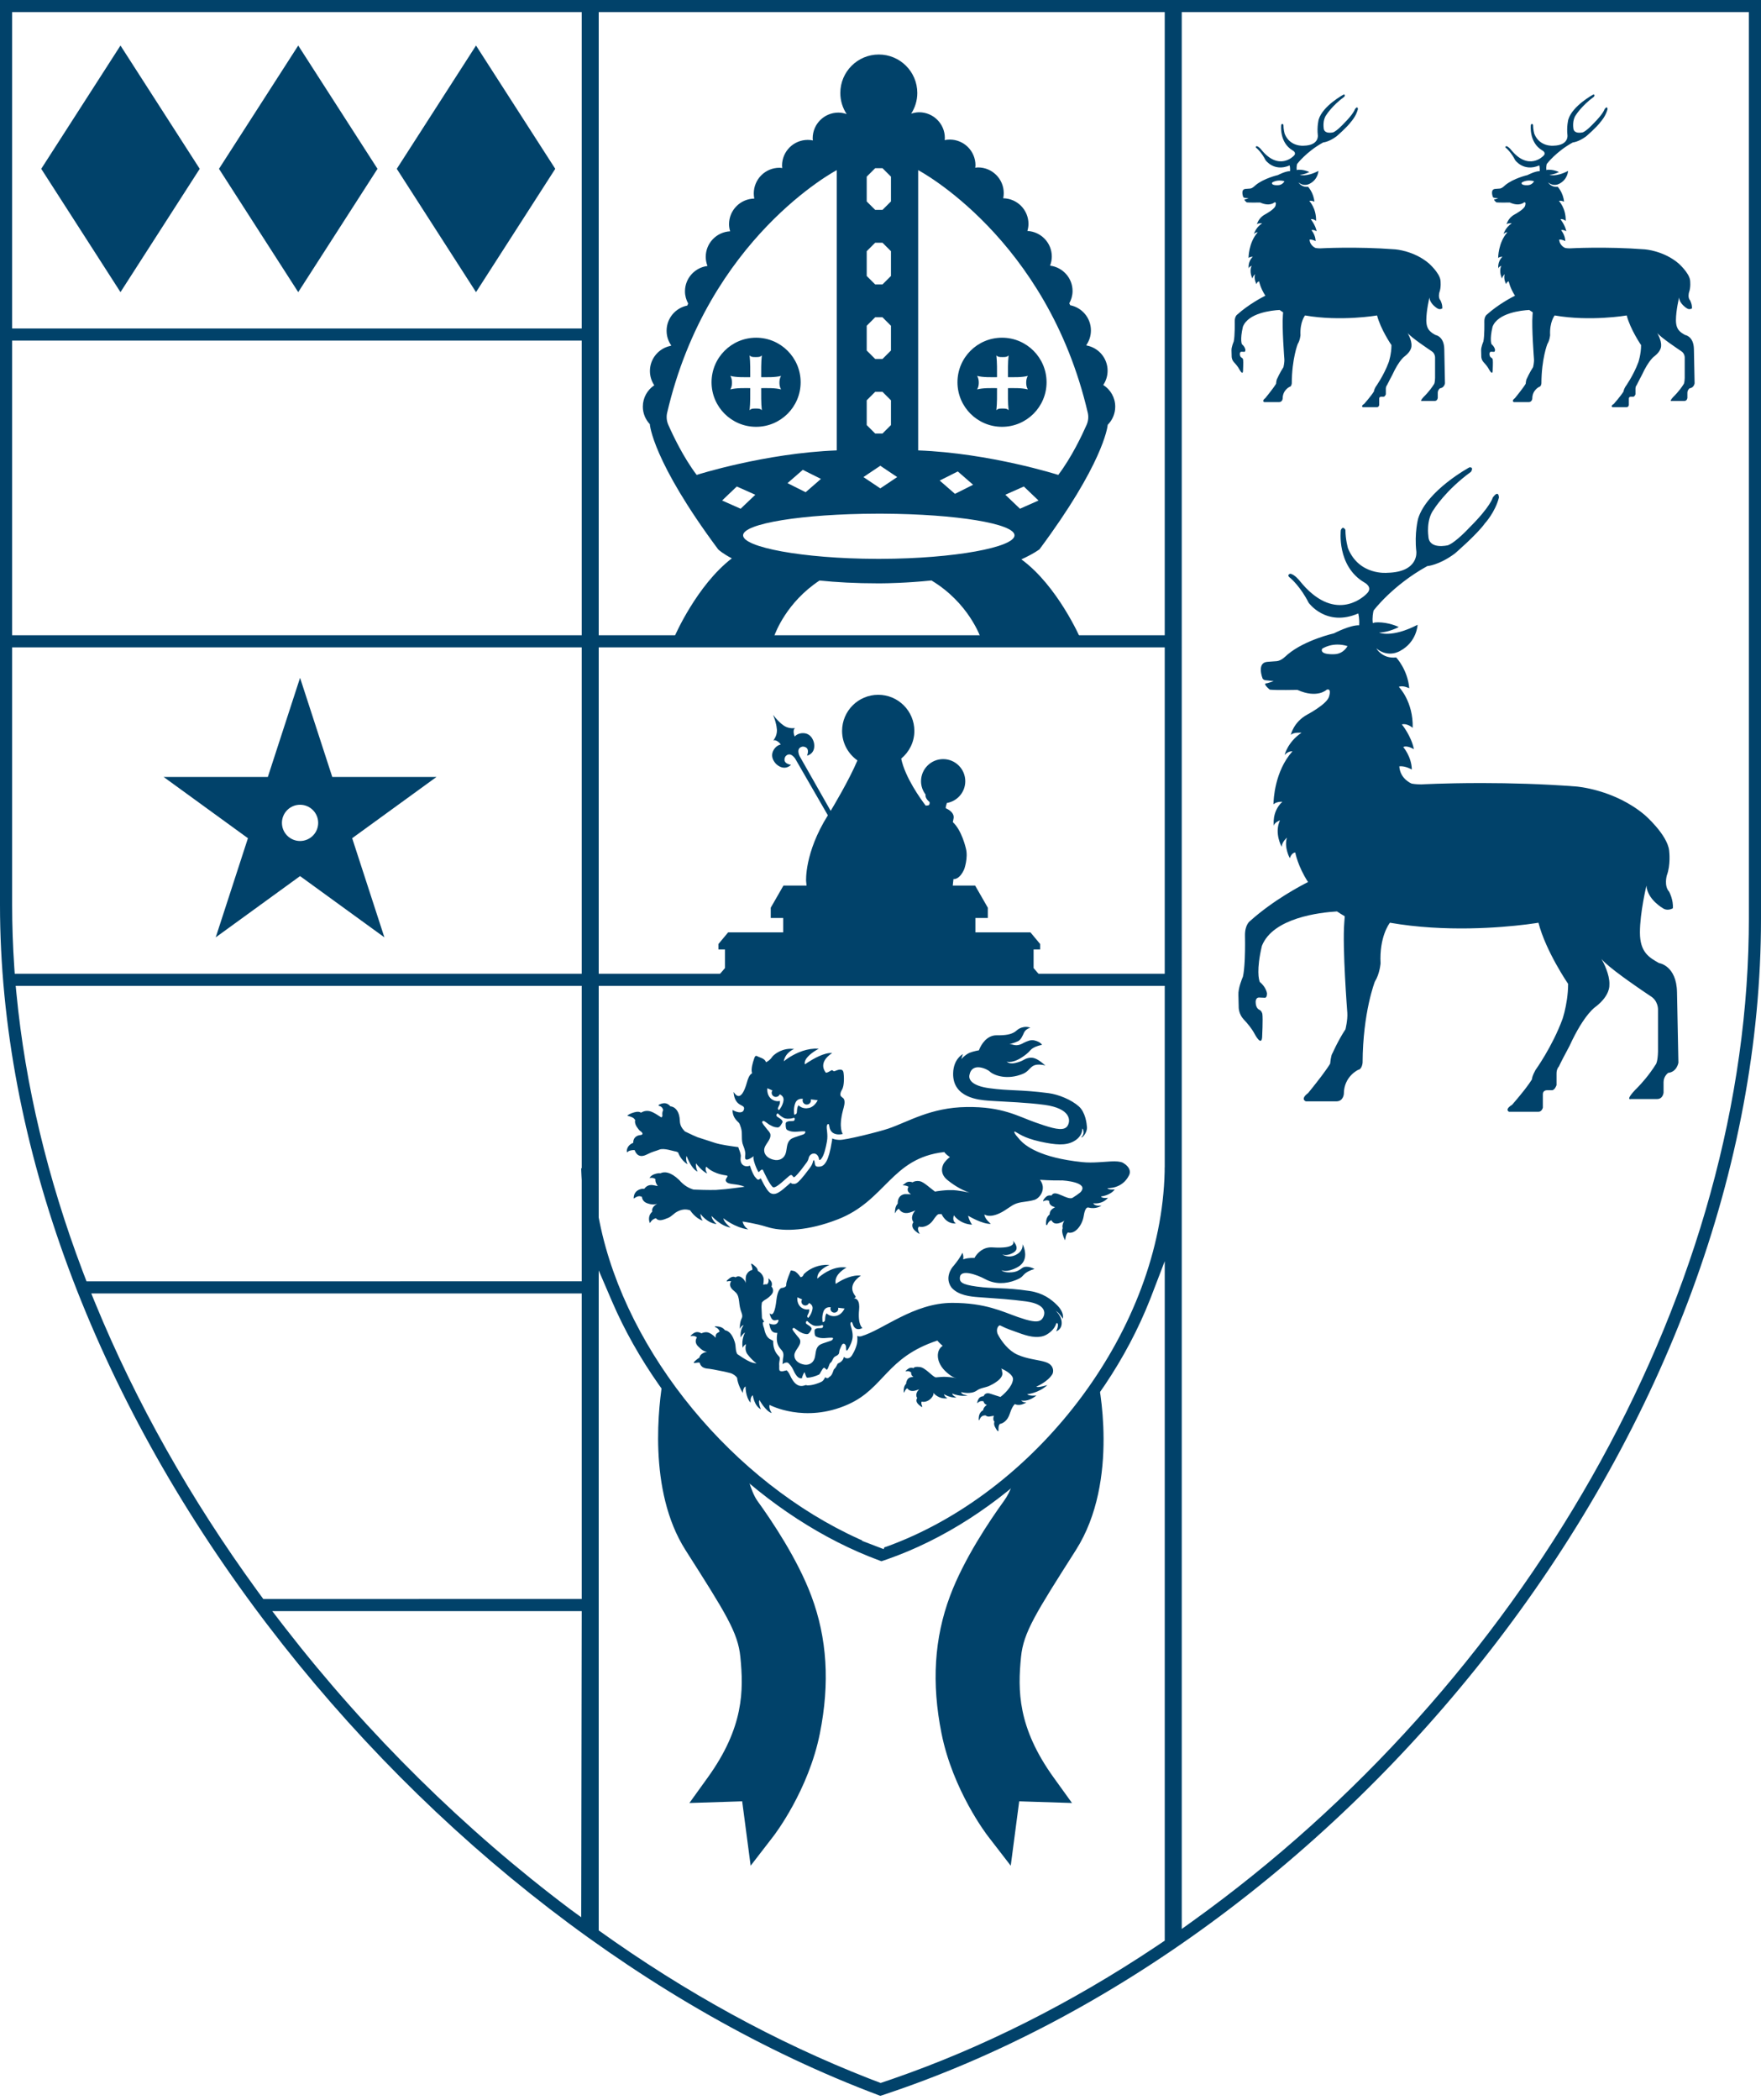 <?xml version="1.0" encoding="UTF-8"?>
<svg width="380px" height="453px" viewBox="0 0 380 453" version="1.1" xmlns="http://www.w3.org/2000/svg" xmlns:xlink="http://www.w3.org/1999/xlink">
    <title>crest</title>
    <g id="Concepts" stroke="none" stroke-width="1" fill="none" fill-rule="evenodd">
        <g id="Lincoln-/-C1-/-course-listing" transform="translate(-530, -120)" fill="#01426A" fill-rule="nonzero">
            <g id="crest" transform="translate(530, 120)">
                <path d="M160.871,316.745 C160.871,316.745 161.875,321.576 163.462,323.766 C166.515,327.981 172.082,336.242 175.075,344.233 C178.486,353.339 179.09,363.036 176.92,373.884 C174.468,386.153 167.192,395.676 166.882,396.076 L161.98,402.427 L160.153,388.535 L148.762,388.899 L152.723,383.398 C160.529,372.565 160.477,364.598 159.756,357.367 C159.233,352.107 156.612,347.988 147.921,334.343 C139.704,321.437 142.135,302.755 143.127,297.089 C143.127,297.089 150.854,309.589 160.871,316.745" id="Path"></path>
                <path d="M236.762,296.862 C236.975,297.829 241.745,319.294 232.161,334.345 C223.472,347.992 220.848,352.111 220.325,357.368 C219.607,364.596 219.556,372.564 227.361,383.4 L231.322,388.897 L219.929,388.537 L218.104,402.425 L213.199,396.074 C212.89,395.678 205.617,386.151 203.164,373.882 C200.994,363.04 201.598,353.343 205.009,344.234 C208,336.243 213.569,327.982 216.62,323.767 C218.155,321.649 218.877,319.252 219.18,316.987 C219.18,316.987 232.981,305.138 236.762,296.862" id="Path"></path>
                <path d="M25.998,63.015 L8.898,36.414 L25.998,9.82 L43.097,36.414 L25.998,63.015 Z M64.354,63.015 L47.254,36.414 L64.354,9.82 L81.461,36.414 L64.354,63.015 Z M102.718,63.015 L85.618,36.414 L102.718,9.82 L119.818,36.414 L102.718,63.015 Z" id="Shape"></path>
                <path d="M64.748,181.399 C62.59,181.399 60.838,179.648 60.838,177.491 C60.838,175.331 62.59,173.582 64.748,173.582 C66.909,173.582 68.658,175.331 68.658,177.491 C68.658,179.648 66.909,181.399 64.748,181.399 L64.748,181.399 Z M94.192,167.583 L71.699,167.583 L64.748,146.2 L57.796,167.583 L35.303,167.583 L53.501,180.798 L46.55,202.182 L64.748,188.97 L82.946,202.182 L75.994,180.798 L94.192,167.583 Z" id="Shape"></path>
                <path d="M224.199,210.16 L223.036,208.808 L223.036,204.792 L224.451,204.792 L224.451,203.623 L222.353,201.103 L210.476,201.103 L210.476,198.005 L213.16,198.005 L213.16,195.788 L210.416,191.009 L205.592,191.009 C205.649,190.543 205.703,190.074 205.745,189.609 C205.745,189.609 207.016,189.87 208.077,187.452 C208.077,187.452 208.952,185 208.429,183.021 C208.429,183.021 207.569,179.1 205.607,177.331 C205.748,176.736 205.79,176.345 205.79,176.345 C205.88,175.036 204.086,174.336 204.086,174.336 C204.029,174.161 204.197,173.585 204.321,173.2 C206.575,172.819 208.294,170.872 208.294,168.511 C208.294,165.873 206.157,163.737 203.521,163.737 C200.882,163.737 198.745,165.873 198.745,168.511 C198.745,169.589 199.115,170.571 199.719,171.37 C199.569,172.251 200.585,172.981 200.585,172.981 C200.672,173.546 200.41,173.678 200.41,173.678 C200.206,173.747 199.978,173.765 199.752,173.768 C198.697,172.386 195.307,167.702 194.466,163.632 C196.188,162.202 197.306,160.072 197.306,157.659 C197.306,153.355 193.816,149.864 189.51,149.864 C185.2,149.864 181.71,153.355 181.71,157.659 C181.71,160.291 183.024,162.607 185.022,164.019 C183.231,168.276 179.649,174.236 179.249,174.897 L172.559,163.118 C172.559,163.118 171.621,161.343 173.181,161.039 C173.181,161.039 174.921,160.931 174.152,162.992 C174.152,162.992 176.03,162.622 175.663,160.321 C175.663,160.321 175.324,158.191 173.343,158.137 C173.343,158.137 172.21,158.059 171.486,158.858 C171.486,158.858 170.915,157.566 171.555,157.041 C171.555,157.041 170.371,157.251 169.31,156.623 C169.31,156.623 168.207,156.007 166.845,154.226 L166.833,154.232 C167.678,156.308 167.651,157.575 167.651,157.575 C167.654,158.804 166.873,159.717 166.873,159.717 C167.651,159.432 168.477,160.58 168.477,160.58 C167.416,160.799 166.912,161.814 166.912,161.814 C165.956,163.548 167.621,164.921 167.621,164.921 C169.418,166.402 170.689,164.972 170.689,164.972 C168.526,164.59 169.496,163.145 169.496,163.145 C170.548,161.955 171.606,163.662 171.606,163.662 L178.642,175.859 C173.548,183.97 173.947,190.068 173.947,190.068 C173.974,190.384 174.007,190.696 174.041,191.009 L169.06,191.009 L166.316,195.788 L166.316,198.005 L169,198.005 L169,201.103 L157.123,201.103 L155.025,203.623 L155.025,204.792 L156.441,204.792 L156.441,208.808 L155.277,210.16 L224.199,210.16 Z" id="Path"></path>
                <path d="M218.564,267.578 L218.966,268.092 C219.043,268.204 219.113,268.318 219.165,268.421 C219.622,269.346 219.367,269.986 218.014,270.506 C217.115,270.839 216.477,270.654 216.289,270.584 L216.444,270.684 C216.924,270.932 218.16,271.385 219.574,270.455 C220.873,269.605 220.662,268.373 220.662,268.373 L220.832,268.744 C221.21,269.677 221.911,272.137 219.439,273.399 C217.065,274.615 216.097,273.964 216.097,273.964 L216.181,274.056 C216.368,274.22 216.919,274.536 218.339,274.432 C219.424,274.348 220.037,273.904 220.554,273.519 C221.567,272.765 223.235,273.717 223.235,273.717 L222.588,273.925 C222.089,274.114 221.411,274.435 220.963,274.907 L220.533,275.354 C220.269,275.604 219.977,275.79 219.195,276.109 C216.98,276.998 214.663,277.016 212.614,275.913 C210.717,274.895 207.261,273.696 207.129,275.526 C207.044,276.52 207.492,277.058 210.726,277.502 C214.594,278.04 216.71,277.635 222.186,278.458 C225.014,278.881 226.811,280.2 228.155,281.561 C229.167,282.589 229.369,283.482 229.391,283.964 L229.369,284.445 L228.91,283.809 C228.655,283.476 228.352,283.11 228.155,282.982 L227.77,282.718 C227.77,282.718 229.33,283.967 229.071,285.749 C228.909,286.851 227.914,287.155 227.914,287.155 L228.059,286.833 C228.175,286.542 228.315,286.105 228.284,285.734 C228.251,285.199 227.929,285.449 227.929,285.449 L227.787,285.844 C227.567,286.329 227.041,287.172 225.859,287.861 C224.398,288.69 222.544,288.444 220.452,287.717 L217.797,286.765 C217.484,286.643 217.222,286.536 216.994,286.439 L215.79,285.878 C215.595,285.794 214.817,286.473 215.27,287.717 L215.611,288.338 C216.209,289.347 217.577,291.316 219.559,292.199 C220.584,292.657 221.644,292.928 222.633,293.135 L224.482,293.5 C225.326,293.677 226.025,293.872 226.472,294.209 C227.65,295.11 227.16,296.291 227.106,296.375 C226.054,298.114 223.632,299.084 223.632,299.084 C223.893,299.4 226.012,298.745 226.012,298.745 C224.1,300.523 221.648,300.725 221.648,300.725 C222.156,301.187 223.659,300.995 223.659,300.995 C221.756,302.524 220.35,302.068 220.35,302.068 C220.767,302.578 221.483,302.488 221.483,302.488 C219.968,303.455 219,302.852 219,302.852 L218.797,303.058 C218.588,303.315 218.244,303.859 217.9,304.927 C217.434,306.406 216.458,307.024 215.778,307.127 L215.69,307.229 C215.631,307.305 215.574,307.404 215.532,307.556 C215.454,307.808 215.454,308.214 215.46,308.523 C215.466,308.773 215.303,308.773 215.066,308.409 C214.946,308.214 214.795,307.965 214.651,307.67 C214.48,307.316 214.483,306.94 214.588,306.637 L214.501,306.55 C214.313,306.319 214.334,305.942 214.38,305.678 L214.453,305.375 C214.453,305.375 214.441,305.39 213.536,305.54 C213.188,305.597 212.878,305.483 212.644,305.285 L212.49,305.306 C211.969,305.323 211.664,305.632 211.488,305.949 L211.378,306.183 C211.282,306.442 211.183,306.415 211.189,306.063 C211.213,305.591 211.24,304.87 211.892,304.339 C211.985,304.264 212.076,304.213 212.16,304.17 L212.163,304.077 C212.178,303.984 212.202,303.897 212.235,303.828 C212.397,303.482 212.656,303.233 212.959,303.035 C212.785,302.981 212.511,302.87 212.349,302.581 L212.208,302.239 L211.88,302.212 C211.33,302.161 210.882,302.683 210.882,302.683 L210.876,302.56 C210.885,302.431 210.935,302.19 211.132,301.797 C211.417,301.202 212.115,301.157 212.25,301.154 C212.445,300.656 212.917,300.331 213.75,300.629 L215.88,301.316 C216.554,300.8 218.429,299.15 218.591,297.549 C218.688,296.615 217.17,295.651 216.034,295.179 C216.082,295.281 216.163,295.365 216.187,295.476 L216.238,295.864 C216.785,297.36 214.059,298.661 213.473,298.931 C212.647,299.304 211.553,299.367 210.825,299.905 C209.5,300.878 207.42,300.271 207.42,300.271 C207.384,300.848 208.818,300.986 208.818,300.986 C207.42,301.335 205.503,300.638 205.467,300.568 C205.503,301.073 206.425,301.44 206.425,301.44 C205.049,301.563 203.687,300.725 203.687,300.725 C203.844,301.371 204.472,301.596 204.472,301.596 C202.551,301.875 201.445,300.49 201.418,300.418 L201.44,300.637 C201.426,300.813 201.34,301.089 201.043,301.464 C200.544,302.107 199.648,302.518 198.885,302.326 C198.728,302.62 198.858,303.014 198.984,303.284 C199.05,303.434 199.029,303.582 198.686,303.347 L198.217,302.954 C197.589,302.359 197.724,301.845 197.923,301.533 L197.83,301.389 C197.598,300.868 197.794,300.384 198.004,300.064 L198.329,299.676 C198.329,299.676 198.214,299.712 197.791,299.862 C196.754,300.232 196.108,299.938 195.78,299.442 C195.574,299.562 195.421,299.734 195.314,299.913 L195.188,300.181 C195.118,300.377 195.041,300.411 195.015,300.263 L195.008,300.055 C195.014,299.631 195.029,298.973 195.536,298.454 C195.527,298.249 195.576,298.033 195.669,297.844 C195.861,297.336 196.267,296.987 197.111,297.018 C196.886,296.864 196.54,296.54 196.624,296.05 L196.477,295.942 C196.05,295.6 195.377,295.813 195.377,295.813 L195.441,295.703 C195.521,295.596 195.696,295.415 196.074,295.179 C196.444,294.951 196.838,295.017 197.099,295.107 C197.31,294.852 197.616,294.77 198.47,294.858 C199.699,294.984 201.136,296.888 201.911,297.096 L203.162,296.998 C203.346,296.986 203.519,296.977 203.684,296.975 L204.309,296.994 L205.31,297.078 L206.494,297.267 C206.368,297.237 206.23,297.201 206.074,297.174 C205.56,297.066 204.877,296.528 204.352,296.086 C201.716,293.842 202.04,291.075 203.423,290.3 C202.813,289.777 202.404,289.342 202.278,289.15 C191.191,292.809 190.854,299.418 183.004,302.927 C173.642,307.106 166.053,303.029 166.053,303.029 C165.843,303.864 166.537,304.801 166.537,304.801 C165.181,304.384 163.871,301.965 163.871,301.965 C163.594,302.659 164.184,303.978 164.184,303.978 C162.726,303.215 162.446,300.956 162.446,300.956 C161.809,301.335 161.965,302.563 161.965,302.563 C160.82,301.28 160.884,299.045 160.884,299.045 C160.258,299.394 160.291,300.472 160.291,300.472 C159.107,298.526 159.062,297.201 159.062,297.201 L158.902,296.994 C158.685,296.748 158.246,296.348 157.556,296.155 L156.356,295.865 L153.931,295.386 C153.493,295.308 153.181,295.258 153.114,295.254 C152.174,295.179 151.341,295.062 150.987,294.001 L150.959,293.908 C150.668,293.872 150.253,293.938 149.929,294.001 C149.652,294.058 149.622,293.881 149.974,293.557 L150.301,293.273 L150.704,292.974 C150.761,292.929 150.824,292.908 150.884,292.875 L151.056,292.454 C151.522,291.7 152.602,291.57 152.628,291.558 C152.066,291.58 151.455,291.241 150.605,290.369 C149.986,289.717 150.028,289.032 150.379,288.48 L150.268,288.39 C149.76,287.987 148.982,288.218 148.982,288.218 L149.055,288.094 C149.147,287.973 149.352,287.767 149.799,287.494 C150.542,287.053 151.347,287.596 151.347,287.596 C151.786,287.401 152.237,287.296 152.612,287.365 C153.229,287.473 153.989,288.038 154.452,288.552 C154.389,288.197 154.416,287.789 154.773,287.539 L155.287,287.224 C155.19,286.845 154.943,286.589 154.681,286.42 L154.419,286.281 C154.195,286.189 154.174,286.102 154.374,286.086 L154.566,286.088 C155.08,286.121 155.882,286.176 156.441,286.924 C157.196,287.062 157.977,287.66 158.551,289.462 C158.846,290.414 158.644,291.343 159.104,292.076 C159.79,292.544 160.487,293.013 161.274,293.44 L161.47,293.536 C162.458,294.079 163.237,294.058 163.237,294.058 L162.808,293.726 C162.453,293.424 161.913,292.91 161.325,292.151 C160.553,291.153 160.998,289.928 160.998,289.928 C160.448,290.189 160.264,290.715 160.264,290.715 C159.925,288.909 160.763,287.416 160.763,287.416 C160.264,287.654 159.82,288.489 159.82,288.489 C159.636,286.788 160.475,285.821 160.475,285.821 C159.925,285.926 159.636,286.659 159.636,286.659 C159.609,285.037 160.081,284.304 160.081,284.304 C160.325,283.724 159.994,283.144 159.823,282.58 C159.686,282.109 159.621,281.75 159.567,281.346 L159.489,280.687 C159.388,279.923 159.279,279.36 158.835,278.851 L158.434,278.476 C157.337,277.635 157.409,276.902 157.77,276.364 L157.505,276.319 L157.231,276.336 L156.982,276.388 C156.82,276.43 156.67,276.37 156.97,276.088 L157.448,275.697 C158.01,275.288 158.425,275.349 158.711,275.517 L158.786,275.469 C159.802,274.814 160.872,276.268 160.917,276.775 L160.904,275.916 C160.915,275.572 160.953,275.221 161.049,275.021 C161.364,274.348 161.836,274.018 162.335,273.925 L162.353,273.717 C162.338,273.453 162.215,273.074 162.107,272.786 C162.037,272.598 162.121,272.524 162.332,272.641 L162.512,272.765 C162.693,272.906 162.918,273.092 163.144,273.324 C163.381,273.564 163.501,273.855 163.537,274.135 C164.138,274.447 164.634,275.033 164.782,275.727 L164.797,275.976 C164.797,276.346 164.758,276.715 164.7,277.127 C164.98,277.019 165.259,276.989 165.527,277.022 L165.665,276.836 C166.005,276.4 165.794,275.745 165.794,275.745 L165.903,275.803 C166.009,275.878 166.188,276.047 166.423,276.424 C166.666,276.824 166.573,277.25 166.474,277.505 L166.653,277.747 C166.804,278.007 166.865,278.317 166.786,278.65 C166.736,279.066 166.101,279.676 165.607,280.035 L165.275,280.251 C164.869,280.474 164.589,280.711 164.4,280.969 C164.34,281.405 164.301,281.837 164.331,282.231 L164.418,284.256 C164.424,284.472 164.851,284.881 164.863,285.088 C164.869,285.223 164.598,285.163 164.604,285.292 C164.622,285.944 164.851,286.401 164.851,286.401 C165.071,287.452 165.35,288.266 166.009,288.75 L166.846,289.219 C166.807,290.483 167.141,291.514 167.874,292.328 L168.176,292.679 C168.233,292.761 168.256,292.822 168.265,292.902 L168.254,293.236 L168.172,293.737 C168.151,293.839 168.148,293.959 168.13,294.167 L168.151,294.701 L168.14,295.118 C168.144,295.334 168.169,295.568 168.256,295.648 C168.433,295.803 168.733,295.797 168.944,295.767 L169.762,295.573 C170.08,295.912 170.264,296.182 170.453,296.591 C170.633,296.997 170.793,297.312 171.078,297.739 C171.622,298.55 172.244,298.949 172.935,298.949 C173.101,298.949 173.257,298.928 173.413,298.886 L173.909,298.748 C174.026,298.799 174.156,298.829 174.303,298.829 C175.517,298.805 176.752,298.285 177.248,298.054 C177.633,297.862 177.84,297.492 178.075,297.054 C178.169,297.148 178.281,297.233 178.477,297.255 C178.766,297.297 178.907,297.033 178.907,297.033 C179.313,296.834 179.521,296.467 179.671,296.087 L179.941,295.368 C180.182,295.164 180.338,294.933 180.454,294.722 L180.756,294.149 L180.83,294.099 L180.933,294.046 C181.14,293.941 181.456,293.794 181.72,293.473 C181.97,293.187 182.051,292.884 182.087,292.658 C182.312,292.902 182.613,292.986 182.829,292.986 C183.334,292.986 183.643,292.634 183.803,292.403 L183.896,292.259 C184.398,291.427 184.999,290.183 185.014,289.005 C185.023,288.762 185.008,288.354 184.984,288.131 C185.225,288.326 185.733,288.254 185.832,288.224 C190.544,286.866 197.144,281.026 205.476,281.026 C212.647,281.026 216.22,282.877 219.646,284.079 L221.305,284.614 C223.488,285.241 224.363,285.1 224.882,284.478 C225.48,283.751 226.339,281.387 221.411,280.708 C219.844,280.493 218.19,280.328 216.613,280.195 L211.12,279.792 C209.437,279.665 206.78,279.413 205.316,277.71 C203.838,275.679 205.211,273.591 205.809,272.99 C206.527,272.116 207.396,270.941 207.655,270.202 C207.892,270.671 207.913,271.2 207.85,271.65 L208.066,271.569 C209.142,271.242 210.275,271.338 210.275,271.338 L210.457,271.03 C210.885,270.377 212.077,268.922 214.143,269.055 C219.312,269.386 218.764,267.926 218.564,267.578 Z M178.076,272.826 L179.012,272.829 L178.657,272.986 C177.904,273.349 176.227,274.329 176.379,275.794 L176.821,275.403 C177.767,274.624 180.114,272.984 182.675,273.411 L182.385,273.575 C181.676,274.004 179.944,275.245 180.343,276.932 L180.922,276.554 C181.892,275.964 183.924,274.914 185.78,275.157 L185.582,275.285 C184.912,275.748 182.866,277.413 184.56,279.531 C184.812,279.849 184.373,280.021 184.193,280.09 C184.472,280.003 185.398,280.102 185.414,281.835 L185.383,282.475 C185.056,285.795 186.101,286.44 186.101,286.44 L185.739,286.605 C185.303,286.751 184.577,286.823 184.139,285.943 L183.947,285.419 C183.859,285.077 183.571,285.017 183.526,285.503 C183.478,285.99 184.019,286.933 183.995,288.237 C183.977,289.234 183.412,290.349 183,291.037 C182.759,291.436 182.597,291.406 182.585,291.028 L182.556,290.468 C182.527,290.277 182.465,290.095 182.327,289.961 C182.05,289.702 181.822,289.846 181.671,290.089 L181.572,290.286 C181.437,290.613 181.251,290.932 181.151,291.286 L181.057,291.864 C181.032,291.953 180.99,292.04 180.914,292.127 C180.674,292.419 180.355,292.467 180.091,292.665 C179.67,292.99 179.664,293.608 179.192,293.963 C178.876,294.197 178.771,295.279 178.386,295.462 L177.992,295.095 C177.901,295.02 177.836,294.998 177.752,295.047 C177.362,295.255 177.007,296.351 176.724,296.492 C176.024,296.82 175.035,297.153 174.173,297.165 C173.935,297.165 173.665,295.97 173.587,295.985 C173.53,295.997 173.106,296.799 173.061,297.261 C172.64,297.37 172.204,297.216 171.714,296.486 L171.499,296.138 L171.161,295.456 C170.921,294.954 170.686,294.597 170.323,294.212 C170.019,293.9 169.941,293.819 169.469,293.927 C169.205,293.99 169.057,294.14 168.82,294.239 C168.913,294.131 168.913,293.311 168.943,293.134 C169.009,292.773 169.091,292.401 169.039,292.04 C168.988,291.56 168.733,291.301 168.429,290.959 C167.543,289.976 167.519,288.727 167.741,287.507 C166.425,287.525 166.229,286.705 165.968,285.476 L166.46,285.636 C166.934,285.744 167.617,285.767 167.897,285.125 C168.043,284.786 168.007,284.681 167.868,284.673 L167.477,284.749 C166.933,284.869 166.461,284.851 166.052,283.271 L166.187,283.358 C166.452,283.576 167.047,283.821 167.436,281.223 L167.537,280.441 C167.773,278.35 168.352,277.896 168.651,277.804 L168.835,277.785 C168.835,277.785 169.734,277.671 169.653,277.134 C169.568,276.587 170.659,274.021 170.659,274.021 L171.054,274.083 C171.269,274.127 171.517,274.197 171.654,274.301 C172.451,274.91 172.718,275.469 172.718,275.469 L172.908,275.451 C173.073,275.407 173.305,275.268 173.436,274.853 L173.632,274.659 C174.086,274.238 175.318,273.255 177.22,272.924 L178.076,272.826 Z M174.169,284.942 C173.893,284.928 173.871,285.365 173.924,285.455 L174.075,285.598 L174.719,286.025 C174.956,286.225 175.275,286.49 175.069,286.834 L174.749,287.354 C174.616,287.537 174.461,287.697 174.291,287.739 C174.096,287.79 173.814,287.73 173.628,287.699 L173.352,287.623 L173.089,287.522 C172.838,287.401 172.649,287.319 172.424,287.175 L171.479,286.51 C171.146,286.298 170.943,286.594 171.03,286.806 L171.271,287.197 L172.051,288.194 L172.331,288.52 C172.331,288.52 172.624,288.906 172.658,289.072 C172.929,290.304 171.417,291.175 171.411,292.357 C171.406,293.38 172.271,294.034 173.23,294.274 C174.336,294.598 175.396,294.13 175.763,293.027 C176.062,292.125 175.907,291.003 176.651,290.273 C176.781,290.144 176.936,290.048 177.094,289.966 L177.559,289.769 L179.032,289.278 C179.206,289.227 179.379,289.179 179.522,289.072 C179.697,288.94 179.94,288.556 179.545,288.545 C179.015,288.52 178.49,288.599 177.963,288.624 C177.692,288.644 177.418,288.633 177.148,288.604 C176.962,288.582 176.775,288.554 176.589,288.486 C176.406,288.43 176.135,288.328 175.989,288.201 C175.74,287.95 175.777,287.325 175.769,287.017 C175.766,286.623 176.172,286.552 176.479,286.49 L177.035,286.47 C177.139,286.445 177.356,286.47 177.452,286.406 C177.54,286.338 177.748,285.969 177.497,285.828 C177.382,285.78 177.19,285.892 177.069,285.912 C176.897,285.954 176.736,285.974 176.555,285.983 C176.262,286.005 175.974,286.011 175.684,285.94 C175.399,285.864 175.151,285.709 174.906,285.54 L174.497,285.224 L174.288,285.003 C174.25,284.969 174.21,284.945 174.169,284.942 Z M179.26,281.965 L178.834,281.965 C178.434,282.016 177.949,282.211 177.706,282.859 C177.551,283.285 177.461,283.747 177.447,284.235 L177.466,284.855 C177.481,285.031 177.502,285.157 177.514,285.182 L177.647,285.157 C177.926,285.069 178.025,284.886 178.03,284.714 C178.036,284.435 178.078,283.939 178.18,283.64 L178.298,283.377 C178.316,283.346 178.337,283.317 178.366,283.285 C178.597,283.51 179.116,283.891 179.962,283.891 L180.05,283.885 C181.003,283.859 181.632,283.206 181.939,282.778 L182.258,282.23 L182.151,282.23 L180.851,282.081 L180.89,282.284 C180.89,282.752 180.512,283.133 180.041,283.133 C179.573,283.133 179.195,282.752 179.195,282.284 C179.195,282.171 179.218,282.064 179.26,281.965 Z M173.089,280.277 L172.06,279.826 L172.049,280.02 C172.037,280.167 171.992,281.441 173.008,282.09 C173.354,282.315 173.721,282.431 174.099,282.445 C174.271,282.453 174.446,282.431 174.609,282.391 C174.621,282.603 174.587,282.899 174.576,282.941 C174.48,283.307 174.263,283.609 174.206,283.84 C174.138,284.08 174.395,284.269 174.395,284.269 L174.483,284.173 C174.595,284.057 175.148,283.367 175.32,282.371 C175.41,281.87 175.238,281.483 174.81,281.187 L174.567,281.046 C174.443,281.362 174.141,281.588 173.78,281.588 C173.312,281.588 172.931,281.21 172.931,280.742 C172.931,280.567 172.996,280.412 173.089,280.277 Z" id="Shape"></path>
                <path d="M221.394,221.491 C221.926,221.491 222.341,221.687 222.341,221.687 L222.072,221.766 C221.752,221.886 221.226,222.166 220.949,222.771 C220.691,223.372 220.303,224.27 219.699,224.571 C218.773,225.015 217.706,225.244 217.757,225.238 C217.87,225.218 218.037,225.219 218.211,225.246 L218.473,225.307 C219.356,225.607 220.12,225.4 220.889,224.94 C221.187,224.775 221.68,224.592 222.01,224.477 C222.326,224.354 222.897,224.333 223.218,224.414 C223.889,224.577 224.475,224.829 224.859,225.346 C222.278,225.992 222.656,226.436 221.451,227.392 C218.65,229.618 217.228,228.975 217.228,228.975 L217.363,229.09 C217.593,229.251 218.131,229.502 219.08,229.281 C220.997,228.837 220.763,228.443 222.019,228.182 C223.269,227.941 224.225,228.689 225.578,229.813 C222.211,229.05 222.632,230.831 220.757,231.609 C217.295,233.049 214.583,231.905 213.81,231.319 L213.658,231.186 C213.192,230.669 209.739,228.912 209.186,231.91 C208.993,232.925 209.814,234.214 213.448,234.716 C217.778,235.323 220.135,234.986 226.284,235.788 C228.415,236.068 231.219,237.218 232.818,238.66 C234.227,239.925 234.504,242.361 234.552,243.121 C234.636,244.374 233.452,245.519 233.353,245.32 C233.314,245.248 233.885,244.873 233.819,244.098 C233.782,243.497 233.551,243.437 233.551,243.437 L233.52,243.836 C233.424,244.407 233.052,245.47 231.637,246.213 C229.92,247.105 227.946,247.009 224.348,246.213 C220.796,245.408 219.735,244.419 219.122,244.134 C218.651,243.915 218.886,244.393 219.257,244.886 L220.119,245.9 C221.223,247.098 224.34,249.704 233.521,250.662 C234.72,250.786 235.894,250.758 236.997,250.695 L239.752,250.514 C240.793,250.468 241.667,250.507 242.288,250.791 L242.814,251.136 C243.389,251.582 244.163,252.43 243.628,253.51 C242.141,256.514 238.958,256.274 238.958,256.274 C239.237,256.691 240.557,256.55 240.557,256.55 C239.583,257.872 237.566,258.079 237.566,258.079 C237.846,258.566 239.096,258.358 239.096,258.358 C237.777,259.885 235.898,259.539 235.898,259.539 C236.316,260.302 237.705,260.026 237.705,260.026 C236.88,260.591 235.974,260.62 235.411,260.562 L234.769,260.443 C234.601,260.439 234.232,260.567 233.97,261.666 L233.849,262.3 C233.569,264.147 232.054,266.304 230.434,265.839 C230.347,265.914 230.257,266.019 230.17,266.199 C229.993,266.533 229.89,267.095 229.833,267.506 L229.743,267.374 C229.569,267.037 229.422,266.662 229.313,266.244 C229.229,265.917 229.199,265.659 229.199,265.439 C229.199,265.223 229.244,265.064 229.31,264.923 L229.256,264.545 C229.26,264.034 229.534,263.5 229.683,263.24 C229.569,263.378 229.292,263.589 228.676,263.787 C227.651,264.132 227.167,263.745 226.879,263.192 C226.548,263.296 226.324,263.531 226.178,263.777 L226.055,264.021 C226.016,264.132 225.947,264.277 225.839,264.253 C225.771,264.243 225.732,264.186 225.718,264.073 L225.716,263.859 C225.731,263.36 225.764,262.537 226.5,261.945 C226.488,261.182 226.969,260.756 227.663,260.392 C227.068,260.236 226.32,259.876 226.398,259.037 L226.314,258.995 C225.839,258.749 225.226,259.07 225.217,259.073 L225.103,259.137 L225.103,259.004 L225.153,258.845 C225.219,258.707 225.372,258.479 225.722,258.154 C226.116,257.8 226.599,257.812 226.903,257.869 L227.023,257.695 C227.793,256.643 230.176,258.824 231.375,258.404 C232.045,257.986 232.673,257.559 233.037,257.259 L233.196,257.109 C235.111,254.946 229.262,254.612 229.262,254.612 L228.986,254.617 C228.355,254.626 226.681,254.628 224.408,254.483 C225.884,256.379 224.436,258.44 223.194,258.815 C222.199,259.116 221.364,259.149 220.372,259.323 C218.668,259.617 218.202,260.218 216.727,261.134 C213.709,263.009 212.423,261.948 212.423,261.948 C212.423,262.874 213.814,263.985 213.814,263.985 C211.96,264.078 208.9,262.225 208.9,262.225 C209.18,263.429 209.76,264.159 209.76,264.159 C206.977,263.973 205.841,262.135 205.841,262.135 C205.378,263.523 206.307,263.892 206.307,263.892 C204.08,264.078 203.175,261.861 203.175,261.861 C203.001,261.879 202.832,261.891 202.682,261.879 C202.336,261.837 201.958,262.309 201.281,263.291 C200.614,264.223 199.346,264.883 198.279,264.577 L198.321,264.514 C198.168,264.7 198.081,264.871 198.09,265.088 C198.094,265.252 198.135,265.438 198.21,265.64 L198.453,266.166 L198.096,265.983 L197.471,265.478 C197.071,265.121 196.866,264.757 196.86,264.304 C196.863,264.024 196.981,263.799 197.104,263.628 L196.978,263.411 C196.374,262.213 197.531,261.089 197.531,261.089 L196.818,261.366 C195.31,262 194.387,261.501 193.966,260.717 C193.657,260.867 193.413,261.107 193.254,261.522 L193.119,261.687 C193.119,261.116 193.116,260.302 193.714,259.617 L193.957,259.368 L194.234,259.167 L194.439,259.073 L194.221,259.167 L193.93,259.383 L193.699,259.617 L193.723,259.317 C193.754,258.67 194.096,257.699 195.269,257.561 L196.581,257.592 C196.112,257.307 195.625,256.823 195.983,256.096 L196.046,255.976 C195.736,255.76 195.219,255.664 194.772,255.664 L195.499,255.108 C196.004,254.777 196.569,254.892 196.911,255.018 C197.332,254.765 197.852,254.666 198.495,254.78 C199.328,254.943 200.611,256.186 201.75,257.016 L201.327,257.094 C202.661,256.841 203.755,256.737 204.612,256.705 L205.717,256.706 L206.517,256.778 L207.621,256.943 C208.511,257.094 209.249,257.253 209.249,257.253 L208.794,257.099 C208.017,256.81 206.334,256.068 204.434,254.519 C202.402,252.876 203.629,250.974 203.719,250.848 C204.107,250.304 204.605,249.848 204.969,249.583 C203.98,248.916 203.764,248.49 203.764,248.49 C192.268,249.773 191.189,259.016 180.694,263.045 C174.342,265.5 169.351,265.626 166.148,264.826 L165.441,264.625 C163.091,263.877 160.233,263.478 160.233,263.478 C160.512,264.682 161.486,265.19 161.486,265.19 C158.475,264.772 156.109,262.781 156.109,262.781 C156.157,263.616 157.651,264.784 157.651,264.784 C155.424,264.439 153.561,262.273 153.561,262.273 C153.561,262.828 154.035,263.425 154.351,263.762 L154.628,264.033 C152.449,263.754 151.15,261.81 151.15,261.81 C151.195,262.874 151.658,263.291 151.658,263.291 C150.038,262.805 148.926,261.068 148.926,261.068 C147.925,260.717 147.048,260.867 146.104,261.363 C145.398,261.735 144.926,262.393 144.166,262.699 C142.985,263.177 142.119,263.487 141.518,262.757 L141.428,262.79 C140.673,263.054 140.406,263.547 140.256,263.811 C140.225,263.835 139.874,263.054 140.153,262.222 C140.25,261.933 140.436,261.639 140.733,261.366 C140.58,260.533 141.202,260.008 141.8,259.656 C141.322,259.83 140.691,259.9 139.651,259.536 C138.9,259.26 138.572,258.722 138.512,258.136 L138.122,258.028 C137.806,257.965 137.447,258.103 137.143,258.277 L136.862,258.458 C136.796,258.506 136.757,258.506 136.754,258.506 L136.736,258.385 C136.76,257.893 136.922,257.232 137.53,256.817 C138.131,256.406 138.687,256.379 139.026,256.421 C139.36,255.961 139.964,255.411 141.091,255.664 C141.353,255.727 141.635,255.784 141.939,255.835 C141.68,255.477 141.344,254.877 141.437,254.324 C141.169,254.129 140.827,253.99 140.271,254.075 L140.162,254.069 L140.337,253.831 C140.562,253.591 140.824,253.414 141.115,253.305 C141.686,253.095 142.14,253.02 142.513,253.074 C143.357,252.66 144.689,252.726 146.558,254.519 C147.55,255.664 148.587,256.277 149.66,256.583 L151.803,256.656 C152.821,256.68 153.737,256.684 154.471,256.664 L156.544,256.495 C157.464,256.394 159.173,256.186 160.672,255.979 C158.992,255.222 157.176,255.634 156.677,254.823 C156.284,254.201 157.522,253.642 156.692,253.531 C153.585,253.11 152.437,251.65 152.437,251.65 C151.95,252.137 152.611,253.11 152.611,253.11 C151.499,252.693 150.177,250.923 150.177,250.923 C150.071,251.791 150.525,252.729 150.525,252.729 C149.551,252.242 148.825,250.89 148.449,250.043 L148.157,249.324 L148.067,249.757 C148.031,250.189 148.147,250.597 148.246,250.855 L148.37,251.13 C146.841,250.226 146.318,248.559 146.318,248.559 L145.897,248.385 C145.284,248.328 143.312,247.555 142.275,247.97 C141.488,248.307 140.953,248.319 139.588,249.016 C138.004,249.824 137.28,248.991 136.944,248.072 C136.502,248.03 135.928,248.162 135.69,248.279 L135.303,248.559 L135.248,248.198 C135.36,247.207 136.063,246.732 136.646,246.495 C136.615,245.519 137.233,245.044 137.84,244.889 L138.14,244.837 C138.897,244.77 138.654,244.352 138.378,244.115 L138.242,244.014 C138.04,243.895 137.9,243.732 137.772,243.56 L137.584,243.302 C137.088,242.656 136.947,242.082 137.058,241.574 L137.364,241.935 L136.784,241.235 C136.58,241.066 136.339,240.958 136.112,240.878 L135.455,240.677 C135.411,240.659 135.379,240.64 135.369,240.622 C135.426,240.523 136.075,240.132 136.868,239.925 C137.632,239.718 137.968,239.796 138.317,239.994 C138.909,239.655 139.624,239.459 140.508,239.769 C141.097,239.982 141.8,240.433 142.702,241.018 C142.903,240.958 142.951,240.688 142.939,240.562 C142.87,240.129 142.948,239.754 143.108,239.447 L143.031,239.2 L142.906,238.964 C142.812,238.821 142.674,238.71 142.518,238.634 L142.275,238.549 C142.017,238.495 142.032,238.339 142.383,238.189 C142.759,238.032 143.252,237.891 143.661,237.987 C144.072,238.077 144.427,238.336 144.653,238.627 L145.014,238.697 C145.855,238.955 146.644,239.884 146.696,241.745 C146.735,242.884 147.27,243.485 147.796,244.047 L149.539,244.872 C149.849,245.01 150.169,245.149 150.498,245.287 L154.294,246.516 C155.553,246.934 157.916,247.24 159.31,247.429 L159.475,247.919 C159.686,248.424 159.812,248.868 159.86,249.271 L159.836,249.592 C159.803,249.878 159.776,250.19 159.851,250.53 C159.995,251.154 160.509,251.56 161.15,251.56 C161.315,251.56 161.534,251.539 161.835,251.431 C162.087,252.296 162.501,253.255 162.844,253.758 L163.268,254.242 C163.371,254.344 163.494,254.449 163.578,254.459 C163.755,254.48 164.158,254.165 164.158,254.165 L164.9,255.586 C165.665,256.941 166.099,257.305 166.46,257.443 L166.61,257.49 C166.722,257.517 166.842,257.535 166.965,257.535 C167.562,257.535 168.205,257.149 169.037,256.47 L170.611,255.111 L170.779,255.231 L170.872,255.333 L171.025,255.318 C171.113,255.342 171.197,255.363 171.29,255.363 L171.566,255.338 C171.947,255.253 172.428,254.897 173.57,253.464 L174.629,252.086 C175.077,251.5 175.317,251.1 175.468,250.406 C175.489,250.277 175.591,250.232 175.612,250.232 L175.7,250.366 C175.72,250.41 175.741,250.465 175.76,250.533 L175.843,251.059 C175.875,251.211 175.933,251.39 176.042,251.5 C176.264,251.716 176.766,251.644 176.766,251.644 C177.451,251.644 177.83,251.194 177.968,251.028 C178.476,250.426 178.881,249.355 179.231,247.692 L179.548,245.942 C179.569,245.796 179.584,245.662 179.588,245.558 C180.012,245.768 180.583,245.849 181.151,245.87 C182.497,245.912 189.584,244.146 191.7,243.431 C196.052,241.95 200.804,238.879 208.585,238.78 C216.36,238.678 219.603,240.766 223.45,242.115 L225.238,242.726 C228.005,243.63 229.703,243.914 230.374,242.818 C231.105,241.628 230.951,239.081 225.424,238.318 C221.788,237.818 217.174,237.649 214.226,237.47 L213.204,237.401 C211.323,237.251 205.57,236.819 205.672,231.528 C205.733,228.389 207.767,227.368 207.767,227.368 L207.425,228.437 L207.695,228.168 C208.03,227.849 208.629,227.33 209.198,227.088 C210.045,226.746 211.239,226.544 211.239,226.544 L211.375,226.204 C211.744,225.367 212.886,223.278 215.089,223.309 C216.956,223.335 218.131,223.135 218.996,222.565 L219.404,222.248 C220.036,221.669 220.889,221.491 221.394,221.491 Z M175.758,226.188 L176.681,226.196 L175.951,226.623 C174.968,227.246 173.377,228.454 173.688,229.579 L174.295,229.166 C175.428,228.428 177.903,226.973 179.567,227.139 C176.351,229.245 178.124,231.243 178.124,231.243 L178.148,231.334 C178.166,231.353 178.196,231.369 178.245,231.373 L178.39,231.359 C178.575,231.318 178.885,231.185 179.404,230.868 C179.675,230.702 179.789,231.153 180.075,231.045 C180.478,230.889 180.987,230.682 181.384,230.708 L181.659,230.775 C181.823,230.855 181.946,231.01 182.001,231.276 C182.139,231.967 182.242,234.166 181.683,235.043 C181.545,235.262 181.387,235.617 181.35,235.926 L181.358,236.212 C181.361,236.251 181.373,236.287 181.388,236.326 C181.541,236.66 181.986,236.771 182.133,237.119 C182.419,237.801 182.073,238.829 181.899,239.484 C180.874,243.404 181.872,244.588 181.872,244.588 L181.449,244.667 L181.167,244.69 L180.845,244.69 C180.171,244.653 179.359,244.384 179.047,243.373 L178.936,242.803 C178.919,242.633 178.857,242.51 178.779,242.462 L178.654,242.447 L178.528,242.56 C178.488,242.622 178.451,242.708 178.422,242.821 C178.277,243.395 178.716,244.645 178.446,246.189 C178.229,247.391 177.845,249.205 177.219,249.953 C177.131,250.053 177.051,250.137 176.947,250.182 L176.769,250.217 C176.657,249.238 176.159,248.83 175.657,248.81 L175.357,248.843 C174.966,248.946 174.621,249.274 174.518,249.734 C174.439,250.094 174.336,250.34 174.166,250.606 L172.999,252.165 C172.427,252.893 171.726,253.731 171.396,253.903 L171.239,253.913 L170.952,253.569 C170.911,253.525 170.872,253.49 170.829,253.466 L170.686,253.439 L170.497,253.508 L170.235,253.696 L168.635,255.089 C168.073,255.561 167.53,255.965 167.152,256.079 L166.872,256.1 C166.246,255.931 164.804,252.735 164.618,252.341 L164.464,252.244 L164.249,252.341 L164.02,252.537 L163.71,252.843 C163.439,252.618 162.204,249.713 162.688,249.352 C162.374,249.584 161.855,249.94 161.438,250.074 L161.15,250.128 C160.976,250.128 160.847,250.051 160.801,249.854 C160.722,249.53 160.861,249.049 160.825,248.7 C160.765,248.142 160.584,247.601 160.374,247.084 C159.851,245.843 160.29,244.582 159.908,243.326 C159.469,241.896 159.46,242.286 158.895,241.626 C158.321,240.953 158.093,240.337 158.06,239.418 L158.33,239.557 C158.662,239.715 159.241,239.949 159.728,239.928 L160.071,239.86 C160.282,239.776 160.448,239.607 160.527,239.312 C160.891,238.012 158.598,239.015 158.291,235.581 C158.279,235.464 158.393,235.689 158.592,235.924 C158.77,236.139 159.017,236.371 159.309,236.402 L159.49,236.395 C159.925,236.315 160.441,235.757 160.976,234.131 L161.206,233.367 C161.351,232.844 161.675,231.787 162.282,231.514 C162.213,231.222 162.171,230.919 162.198,230.609 C162.232,230.105 162.348,229.588 162.493,229.089 L162.727,228.356 C162.816,228.097 162.922,227.752 163.166,227.742 L163.376,227.803 C164.04,228.173 164.999,228.26 165.3,229.116 C165.717,228.922 166.054,228.654 166.347,228.331 L166.754,227.806 C166.754,227.806 168.147,226.278 170.529,226.216 L171.359,226.253 L171.051,226.404 C170.492,226.71 169.347,227.5 169.138,228.915 L169.66,228.513 C170.556,227.868 172.519,226.636 174.863,226.278 L175.758,226.188 Z M167.833,240.181 C167.539,240.166 167.515,240.631 167.572,240.727 L167.732,240.879 L168.419,241.334 C168.672,241.547 169.011,241.83 168.792,242.196 L168.451,242.751 C168.31,242.945 168.144,243.116 167.963,243.161 L167.731,243.181 L167.256,243.119 C167.055,243.071 166.866,243.013 166.682,242.929 L165.973,242.56 L165.327,242.093 C165.23,242.023 165.119,241.947 164.966,241.851 L164.771,241.776 L164.618,241.8 C164.488,241.863 164.432,242.031 164.488,242.166 L164.744,242.584 L165.575,243.645 L165.874,243.993 C165.874,243.993 166.186,244.404 166.222,244.582 C166.511,245.894 164.9,246.823 164.894,248.082 C164.888,249.172 165.811,249.869 166.833,250.124 L167.332,250.221 L167.814,250.218 L168.266,250.117 C168.843,249.918 169.308,249.468 169.531,248.797 C169.85,247.835 169.685,246.64 170.478,245.861 C170.616,245.723 170.782,245.621 170.95,245.534 L171.446,245.324 L173.015,244.801 C173.201,244.747 173.384,244.696 173.538,244.582 C173.724,244.44 173.983,244.032 173.562,244.02 C172.997,243.993 172.438,244.077 171.876,244.104 L171.441,244.113 L171.007,244.083 C170.809,244.059 170.61,244.029 170.412,243.957 C170.217,243.897 169.928,243.789 169.772,243.653 C169.507,243.386 169.546,242.719 169.537,242.392 C169.534,241.971 169.967,241.896 170.295,241.83 L170.887,241.809 C170.998,241.782 171.23,241.809 171.332,241.74 C171.425,241.668 171.647,241.274 171.38,241.124 L171.235,241.12 L170.923,241.214 C170.74,241.259 170.568,241.28 170.376,241.289 L169.911,241.304 L169.447,241.244 C169.144,241.163 168.879,240.998 168.618,240.817 L168.182,240.481 L167.96,240.245 C167.919,240.209 167.876,240.184 167.833,240.181 Z M173.258,237.008 L172.804,237.008 C172.378,237.062 171.861,237.27 171.602,237.96 C171.437,238.414 171.341,238.907 171.326,239.427 L171.346,240.088 C171.363,240.274 171.384,240.409 171.398,240.436 L171.539,240.409 C171.837,240.316 171.942,240.12 171.948,239.937 L172.019,239.165 C172.042,239.028 172.071,238.899 172.107,238.793 L172.233,238.512 C172.252,238.479 172.274,238.448 172.305,238.414 C172.552,238.654 173.105,239.06 174.007,239.06 L174.668,238.964 C175.545,238.705 176.078,237.96 176.269,237.637 L176.453,237.291 L176.339,237.291 L174.953,237.131 L174.995,237.348 C174.995,237.747 174.738,238.086 174.378,238.206 L174.091,238.252 C173.592,238.252 173.189,237.846 173.189,237.348 C173.189,237.227 173.213,237.113 173.258,237.008 Z M166.682,235.209 L165.585,234.728 L165.573,234.935 C165.561,235.092 165.513,236.449 166.595,237.14 C166.965,237.381 167.355,237.504 167.758,237.519 L168.034,237.509 L168.302,237.462 L168.284,237.926 C168.277,237.988 168.27,238.033 168.266,238.048 C168.164,238.438 167.933,238.76 167.872,239.006 C167.8,239.261 168.074,239.463 168.074,239.463 L168.167,239.36 C168.287,239.237 168.876,238.501 169.06,237.441 C169.156,236.906 168.972,236.494 168.516,236.179 L168.257,236.029 C168.158,236.281 167.952,236.479 167.693,236.563 L167.419,236.606 C166.92,236.606 166.514,236.203 166.514,235.704 C166.514,235.518 166.583,235.353 166.682,235.209 Z" id="Shape"></path>
                <path d="M317.073,100.81 C318.122,100.711 317.422,101.762 317.422,101.762 C311.919,105.77 309.388,109.894 309.388,109.894 C307.687,112.168 308.225,115.653 308.225,115.653 C308.324,118.651 312.472,117.603 312.472,117.603 C314.224,116.903 317.025,113.854 317.025,113.854 C321.693,109.221 322.113,107.326 322.113,107.326 C323.369,105.607 323.443,107.123 323.448,107.308 L323.448,107.326 C322.606,110.558 320.427,112.874 320.427,112.874 C318.741,115.26 313.924,119.402 313.924,119.402 C310.473,121.95 308,122.1 308,122.1 C300.501,126.222 296.402,131.686 296.402,131.686 L296.384,131.758 C296.314,132.055 296.067,133.224 296.233,134.399 C296.363,134.354 296.501,134.312 296.657,134.273 C296.657,134.273 298.989,133.949 301.839,135.246 C301.839,135.246 299.798,136.361 297.598,136.46 C297.598,136.46 300.273,137.662 305.896,134.763 C305.896,134.763 305.77,138.452 302.121,140.402 C302.121,140.402 299.6,142.006 297,139.858 C297,139.858 298.277,142.159 301.277,141.807 C301.277,141.807 303.75,144.406 304.099,148.453 C304.099,148.453 302.698,147.753 301.848,148.155 C301.848,148.155 304.991,151.295 304.838,156.991 L304.809,156.966 C304.622,156.81 303.541,155.965 302.5,156.251 C302.5,156.251 304.55,158.748 305.097,161.596 C305.097,161.596 303.621,160.695 302.8,161.136 C302.8,161.136 304.601,163.191 304.652,165.988 C304.652,165.988 303.245,165.144 301.95,165.294 C302.121,168.049 304.613,169.019 304.613,169.019 C304.613,169.019 305.481,169.193 306.68,169.193 C306.68,169.193 311.666,168.912 319.136,168.901 L319.945,168.901 C325.678,168.907 332.758,169.078 340.128,169.644 C340.128,169.644 348.375,170.242 354.975,175.842 C354.975,175.842 359.775,180.038 360.175,183.436 L360.179,183.468 C360.218,183.797 360.52,186.58 359.676,188.832 C359.676,188.832 359.027,191.082 360.175,192.331 C360.175,192.331 361.151,194.131 360.974,195.93 C359.7,196.579 358.873,195.93 358.873,195.93 C358.873,195.93 355.477,194.032 355.276,191.031 C355.276,191.031 353.875,196.829 353.875,201.128 C353.875,205.424 355.874,206.523 357.975,207.722 C357.975,207.722 361.774,208.224 361.876,214.022 C361.972,219.63 362.163,228.608 362.176,229.182 L362.176,229.211 C362.176,229.211 361.876,231.211 359.976,231.41 C359.976,231.41 358.975,232.11 358.975,233.41 L358.975,235.658 C358.975,235.658 358.873,237.057 357.575,237.057 L351.925,237.057 C351.925,237.057 351.897,237.066 351.856,237.073 L351.812,237.079 C351.553,237.107 351.065,236.989 352.874,235.057 C352.874,235.057 352.975,234.963 353.154,234.785 L353.302,234.636 C354.086,233.841 355.814,231.969 357.374,229.463 C357.374,229.463 357.725,228.862 357.776,226.813 L357.776,217.717 C357.776,217.717 357.824,215.869 356.174,214.869 C356.174,214.869 353.833,213.32 351.332,211.532 L350.794,211.146 C350.704,211.081 350.615,211.016 350.525,210.951 L349.989,210.559 C348.034,209.12 346.221,207.678 345.608,206.869 L345.555,206.795 L345.586,206.849 C346.047,207.67 347.349,210.185 347.29,212.295 L347.278,212.519 C347.278,212.519 347.477,214.67 344.426,217.068 C344.426,217.068 341.925,218.519 338.677,225.612 C338.677,225.612 337.989,226.879 337.307,228.197 L337.104,228.593 C337.037,228.724 336.97,228.855 336.905,228.984 L336.715,229.364 C336.592,229.612 336.478,229.848 336.377,230.061 L336.356,230.082 C336.26,230.183 335.878,230.642 335.878,231.56 L335.878,234.059 C335.878,234.059 335.527,235.159 334.878,235.159 L333.769,235.159 C333.681,235.162 332.927,235.209 332.927,236.009 L332.927,238.908 C332.927,238.908 332.729,239.806 331.977,239.806 L325.627,239.806 C325.627,239.806 324.578,239.356 326.279,238.307 C326.279,238.307 327.598,236.814 328.857,235.21 L329.157,234.823 C329.702,234.113 330.215,233.403 330.577,232.81 L330.576,232.778 C330.579,232.643 330.638,232.062 331.328,230.812 C331.328,230.812 334.977,225.765 337.177,219.769 C337.177,219.769 337.338,219.293 337.542,218.495 L337.625,218.158 C337.967,216.747 338.379,214.56 338.379,212.219 C338.379,212.219 333.576,205.225 331.977,199.028 C331.977,199.028 331.123,199.174 329.614,199.367 L329.206,199.418 C323.919,200.068 311.854,201.107 299.93,199.028 L299.918,199.043 C299.737,199.276 297.62,202.128 297.907,207.797 C297.907,207.797 297.73,210.071 296.681,211.72 C296.681,211.72 294.082,218.318 294.03,229.211 C294.03,229.211 293.931,230.611 293.081,230.761 C293.081,230.761 289.982,232.161 289.982,235.958 C289.982,235.958 289.883,237.556 288.383,237.556 L281.783,237.556 C281.783,237.556 280.482,237.109 282.282,235.757 C282.282,235.757 283.68,234.053 285.007,232.304 L285.312,231.901 C286.016,230.961 286.666,230.045 287.034,229.412 C287.034,229.412 287.181,227.612 287.533,227.165 C287.533,227.165 287.766,226.643 288.15,225.87 L288.323,225.525 C288.839,224.506 289.558,223.175 290.331,222.016 C290.331,222.016 290.833,220.018 290.733,218.468 C290.733,218.468 289.63,204.273 290.081,198.977 L290.18,197.628 C289.591,197.297 289.035,196.949 288.506,196.591 C284.849,196.808 274.708,197.946 272.301,204.018 C271.065,209.266 271.662,211.322 271.819,211.733 L271.837,211.778 C271.847,211.802 271.853,211.813 271.853,211.813 C273.092,212.814 273.359,214.018 273.394,214.204 L273.398,214.229 C273.422,215.145 273.052,215.209 272.969,215.211 L272.953,215.211 L271.754,215.163 C270.912,215.103 270.955,216.124 270.955,216.124 C270.955,217.391 271.609,217.745 271.734,217.801 L271.754,217.81 C272.283,218.038 272.4,218.711 272.4,218.711 C272.553,219.711 272.352,223.71 272.352,223.71 C272.202,225.855 270.702,222.959 270.702,222.959 C270.053,221.76 269.178,220.736 268.352,219.859 C267.342,218.786 267.3,217.416 267.3,217.416 L267.231,214.637 C267.136,213.198 268.057,211.007 268.189,210.702 L268.205,210.666 C268.404,209.8 268.52,208.534 268.586,207.23 L268.61,206.708 C268.653,205.663 268.667,204.625 268.669,203.78 L268.669,203.374 C268.667,202.599 268.656,202.047 268.653,201.906 L268.652,201.87 C268.589,199.37 269.788,198.622 269.788,198.622 C274.82,194.116 280.761,191.004 282.255,190.253 C280.013,186.798 279.502,183.884 279.502,183.884 L279.484,183.884 C279.368,183.887 278.712,183.959 278.327,185.106 C278.327,185.106 277.044,182.829 277.696,180.678 C277.696,180.678 276.62,181.601 276.569,182.649 C276.569,182.649 274.901,179.738 276.202,176.938 C276.202,176.938 274.931,177.401 274.883,178.149 C274.883,178.149 274.351,175.142 276.701,172.94 C276.701,172.94 275.502,172.84 274.801,173.489 L274.802,173.399 C274.813,172.579 275.023,166.385 278.892,162.053 C278.892,162.053 278.002,161.947 277.2,162.846 C277.2,162.846 277.849,160.049 280.851,158.048 C280.851,158.048 279.039,157.886 278.537,158.538 C278.537,158.538 279.075,155.756 282.126,154.11 C282.126,154.11 286.201,151.953 286.751,150.354 C286.751,150.354 287.448,148.405 286.3,148.753 C286.3,148.753 284.299,150.751 279.95,148.804 C279.95,148.804 275.351,148.903 274.002,148.753 C274.002,148.753 272.301,147.38 273.35,147.38 C273.35,147.38 273.509,147.363 274.182,147.143 L274.48,147.044 C274.589,147.007 274.708,146.966 274.838,146.921 C274.609,146.9 274.143,146.845 273.212,146.734 C272.689,146.746 272.451,146.356 272.451,146.356 C272.451,146.356 271.102,142.958 273.452,142.757 L275.538,142.604 C276.617,142.462 277.395,141.546 277.93,141.104 C281.666,138.004 287.851,136.61 287.851,136.61 C287.851,136.61 291.326,134.79 293.282,134.874 C293.399,133.498 293.096,132.317 293.096,132.317 C286.147,135.315 282.375,129.995 282.375,129.995 C280.677,126.597 278.528,124.75 278.528,124.75 C277.428,123.999 278.426,123.749 278.426,123.749 C279.376,123.9 280.428,125.249 280.428,125.249 C287.773,134.404 293.952,128.993 294.78,128.191 L294.857,128.115 C294.861,128.111 294.865,128.107 294.867,128.105 L294.875,128.096 C296.426,126.672 294.427,125.648 294.427,125.648 C288.377,122.1 289.327,114.355 289.327,114.355 C289.802,113.256 290.325,114.304 290.325,114.304 C290.325,116.353 290.875,118.252 290.875,118.252 C293.276,124.2 299.377,123.548 299.377,123.548 C306.224,123.398 305.626,118.952 305.626,118.952 C305.175,115.004 306.013,111.862 306.013,111.862 C307.889,105.77 317.073,100.81 317.073,100.81 Z M290.776,139.356 C287.494,138.368 285.294,139.939 285.294,139.939 C284.707,141.333 287.989,141.107 287.989,141.107 C289.967,141.017 290.776,139.356 290.776,139.356 Z M275.814,39.944 C275.814,39.944 274.224,40.056 274.506,39.38 C274.506,39.38 275.573,38.617 277.166,39.094 C277.166,39.094 276.772,39.902 275.814,39.944 Z M309.763,72.26 C308.748,71.677 307.777,71.146 307.777,69.061 C307.777,66.976 308.456,64.164 308.456,64.164 C308.552,65.618 310.202,66.54 310.202,66.54 C310.202,66.54 310.602,66.856 311.221,66.54 C311.305,65.669 310.833,64.795 310.833,64.795 C310.274,64.188 310.59,63.097 310.59,63.097 C311.026,61.935 310.833,60.478 310.833,60.478 C310.638,58.832 308.312,56.795 308.312,56.795 C305.108,54.079 301.108,53.788 301.108,53.788 C292.593,53.133 284.881,53.571 284.881,53.571 C284.298,53.571 283.877,53.484 283.877,53.484 C283.877,53.484 282.669,53.016 282.585,51.679 C283.216,51.607 283.898,52.015 283.898,52.015 C283.874,50.657 283,49.663 283,49.663 C283.397,49.447 284.115,49.885 284.115,49.885 C283.847,48.503 282.853,47.29 282.853,47.29 C283.409,47.139 283.989,47.65 283.989,47.65 C284.061,44.886 282.537,43.363 282.537,43.363 C282.952,43.171 283.628,43.51 283.628,43.51 C283.46,41.546 282.26,40.284 282.26,40.284 C280.806,40.455 280.187,39.338 280.187,39.338 C281.446,40.383 282.669,39.602 282.669,39.602 C284.439,38.659 284.503,36.868 284.503,36.868 C281.774,38.271 280.475,37.691 280.475,37.691 C281.542,37.643 282.534,37.102 282.534,37.102 C281.151,36.472 280.018,36.628 280.018,36.628 C279.94,36.649 279.883,36.673 279.817,36.694 C279.724,36.033 279.895,35.375 279.895,35.375 C279.895,35.375 281.885,32.725 285.521,30.725 C285.521,30.725 286.721,30.653 288.395,29.415 C288.395,29.415 290.733,27.408 291.55,26.248 C291.55,26.248 292.605,25.125 293.017,23.557 C293.017,23.557 293.017,22.67 292.368,23.557 C292.368,23.557 292.163,24.479 289.9,26.726 C289.9,26.726 288.542,28.204 287.691,28.544 C287.691,28.544 285.678,29.051 285.63,27.597 C285.63,27.597 285.371,25.906 286.195,24.803 C286.195,24.803 287.424,22.803 290.093,20.856 C290.093,20.856 290.432,20.348 289.921,20.396 C289.921,20.396 285.467,22.803 284.557,25.759 C284.557,25.759 284.151,27.282 284.37,29.195 C284.37,29.195 284.659,31.355 281.338,31.428 C281.338,31.428 278.38,31.743 277.214,28.859 C277.214,28.859 276.947,27.937 276.947,26.942 C276.947,26.942 276.691,26.432 276.463,26.966 C276.463,26.966 276,30.725 278.936,32.446 C278.936,32.446 279.907,32.942 279.156,33.633 C279.156,33.633 275.979,37.027 272.144,32.251 C272.144,32.251 271.636,31.599 271.176,31.524 C271.176,31.524 270.689,31.647 271.224,32.01 C271.224,32.01 272.267,32.906 273.091,34.555 C273.091,34.555 274.921,37.136 278.29,35.681 C278.29,35.681 278.431,36.255 278.374,36.922 C277.428,36.883 275.748,37.763 275.748,37.763 C275.748,37.763 272.745,38.442 270.933,39.944 C270.674,40.158 270.299,40.602 269.773,40.671 L268.76,40.747 C267.621,40.843 268.276,42.492 268.276,42.492 C268.276,42.492 268.39,42.681 268.646,42.675 C269.097,42.729 269.322,42.756 269.433,42.765 C268.838,42.976 268.712,42.988 268.712,42.988 C268.204,42.988 269.027,43.655 269.027,43.655 C269.683,43.727 271.916,43.679 271.916,43.679 C274.025,44.625 274.996,43.655 274.996,43.655 C275.552,43.486 275.213,44.43 275.213,44.43 C274.945,45.205 272.971,46.253 272.971,46.253 C271.492,47.052 271.23,48.401 271.23,48.401 C271.471,48.086 272.351,48.164 272.351,48.164 C270.897,49.134 270.581,50.492 270.581,50.492 C270.969,50.053 271.399,50.104 271.399,50.104 C269.388,52.361 269.418,55.653 269.418,55.653 C269.755,55.341 270.338,55.389 270.338,55.389 C269.199,56.455 269.454,57.915 269.454,57.915 C269.481,57.552 270.094,57.326 270.094,57.326 C269.466,58.684 270.275,60.096 270.275,60.096 C270.299,59.589 270.819,59.144 270.819,59.144 C270.503,60.183 271.125,61.289 271.125,61.289 C271.333,60.676 271.696,60.697 271.696,60.697 C271.696,60.697 271.961,62.109 273.046,63.782 C272.336,64.134 269.436,65.648 266.984,67.847 C266.984,67.847 266.404,68.211 266.434,69.421 C266.434,69.421 266.506,72.428 266.214,73.687 C266.214,73.687 265.694,74.865 265.742,75.616 L265.778,76.965 C265.778,76.965 265.797,77.629 266.289,78.148 C266.689,78.575 267.113,79.071 267.428,79.653 C267.428,79.653 268.156,81.059 268.228,80.014 C268.228,80.014 268.324,78.076 268.252,77.593 C268.252,77.593 268.195,77.265 267.936,77.154 C267.936,77.154 267.549,77.016 267.549,76.337 C267.549,76.337 267.531,75.841 267.936,75.868 L268.519,75.895 C268.519,75.895 268.748,75.916 268.736,75.418 C268.736,75.418 268.64,74.775 267.988,74.246 C267.988,74.246 267.525,73.351 268.204,70.464 C269.385,67.481 274.407,66.952 276.123,66.859 C276.376,67.027 276.598,67.207 276.878,67.363 L276.83,68.018 C276.61,70.59 277.145,77.472 277.145,77.472 C277.193,78.226 276.95,79.194 276.95,79.194 C276.222,80.284 275.591,81.69 275.591,81.69 C275.423,81.91 275.351,82.784 275.351,82.784 C274.816,83.703 273.046,85.863 273.046,85.863 C272.174,86.515 272.805,86.734 272.805,86.734 L276.003,86.734 C276.733,86.734 276.781,85.959 276.781,85.959 C276.781,84.118 278.284,83.439 278.284,83.439 C278.696,83.364 278.747,82.688 278.747,82.688 C278.768,77.4 280.03,74.201 280.03,74.201 C280.541,73.402 280.625,72.299 280.625,72.299 C280.478,69.424 281.608,68.042 281.608,68.042 C289.32,69.388 297.153,68.042 297.153,68.042 C297.928,71.05 300.257,74.441 300.257,74.441 C300.257,76.382 299.674,78.103 299.674,78.103 C298.607,81.011 296.84,83.46 296.84,83.46 C296.449,84.166 296.476,84.43 296.476,84.43 C295.869,85.424 294.387,87.098 294.387,87.098 C293.564,87.605 294.075,87.825 294.075,87.825 L297.153,87.825 C297.516,87.825 297.612,87.389 297.612,87.389 L297.612,85.983 C297.612,85.572 298.027,85.572 298.027,85.572 L298.559,85.572 C298.875,85.572 299.046,85.037 299.046,85.037 L299.046,83.823 C299.046,83.316 299.289,83.096 299.289,83.096 C299.653,82.321 300.404,80.939 300.404,80.939 C301.979,77.496 303.193,76.796 303.193,76.796 C304.672,75.631 304.576,74.588 304.576,74.588 C304.672,73.327 303.677,71.704 303.677,71.704 C304.017,72.504 308.892,75.727 308.892,75.727 C309.691,76.214 309.667,77.109 309.667,77.109 L309.667,81.522 C309.643,82.516 309.475,82.808 309.475,82.808 C308.456,84.445 307.293,85.521 307.293,85.521 C306.199,86.686 306.83,86.491 306.83,86.491 L309.571,86.491 C310.202,86.491 310.25,85.815 310.25,85.815 L310.25,84.721 C310.25,84.091 310.734,83.754 310.734,83.754 C311.657,83.655 311.804,82.688 311.804,82.688 C311.804,82.688 311.705,78.127 311.657,75.315 C311.609,72.504 309.763,72.26 309.763,72.26 Z M329.682,39.944 C329.682,39.944 328.092,40.056 328.374,39.38 C328.374,39.38 329.441,38.617 331.034,39.094 C331.034,39.094 330.64,39.902 329.682,39.944 Z M365.525,75.315 C365.477,72.504 363.634,72.26 363.634,72.26 C362.615,71.677 361.645,71.146 361.645,69.061 C361.645,66.976 362.324,64.164 362.324,64.164 C362.42,65.618 364.07,66.54 364.07,66.54 C364.07,66.54 364.47,66.856 365.089,66.54 C365.173,65.669 364.701,64.795 364.701,64.795 C364.142,64.188 364.458,63.097 364.458,63.097 C364.894,61.935 364.701,60.478 364.701,60.478 C364.506,58.832 362.18,56.795 362.18,56.795 C358.979,54.079 354.975,53.788 354.975,53.788 C346.461,53.133 338.749,53.571 338.749,53.571 C338.166,53.571 337.745,53.484 337.745,53.484 C337.745,53.484 336.537,53.016 336.453,51.679 C337.084,51.607 337.766,52.015 337.766,52.015 C337.742,50.657 336.868,49.663 336.868,49.663 C337.264,49.447 337.983,49.885 337.983,49.885 C337.715,48.503 336.72,47.29 336.72,47.29 C337.276,47.139 337.856,47.65 337.856,47.65 C337.929,44.886 336.405,43.363 336.405,43.363 C336.819,43.171 337.499,43.51 337.499,43.51 C337.327,41.546 336.128,40.284 336.128,40.284 C334.674,40.455 334.054,39.338 334.054,39.338 C335.314,40.383 336.537,39.602 336.537,39.602 C338.307,38.659 338.37,36.868 338.37,36.868 C335.641,38.271 334.343,37.691 334.343,37.691 C335.41,37.643 336.402,37.102 336.402,37.102 C335.019,36.472 333.886,36.628 333.886,36.628 C333.808,36.649 333.751,36.673 333.685,36.694 C333.592,36.033 333.763,35.375 333.763,35.375 C333.763,35.375 335.753,32.725 339.389,30.725 C339.389,30.725 340.588,30.653 342.265,29.415 C342.265,29.415 344.601,27.408 345.418,26.248 C345.418,26.248 346.473,25.125 346.885,23.557 C346.885,23.557 346.885,22.67 346.236,23.557 C346.236,23.557 346.031,24.479 343.768,26.726 C343.768,26.726 342.41,28.204 341.559,28.544 C341.559,28.544 339.548,29.051 339.5,27.597 C339.5,27.597 339.239,25.906 340.062,24.803 C340.062,24.803 341.292,22.803 343.96,20.856 C343.96,20.856 344.3,20.348 343.792,20.396 C343.792,20.396 339.335,22.803 338.424,25.759 C338.424,25.759 338.019,27.282 338.238,29.195 C338.238,29.195 338.527,31.355 335.206,31.428 C335.206,31.428 332.248,31.743 331.082,28.859 C331.082,28.859 330.815,27.937 330.815,26.942 C330.815,26.942 330.559,26.432 330.331,26.966 C330.331,26.966 329.868,30.725 332.804,32.446 C332.804,32.446 333.775,32.942 333.024,33.633 C333.024,33.633 329.847,37.027 326.015,32.251 C326.015,32.251 325.504,31.599 325.044,31.524 C325.044,31.524 324.557,31.647 325.092,32.01 C325.092,32.01 326.135,32.906 326.959,34.555 C326.959,34.555 328.789,37.136 332.161,35.681 C332.161,35.681 332.299,36.255 332.245,36.922 C331.295,36.883 329.615,37.763 329.615,37.763 C329.615,37.763 326.613,38.442 324.801,39.944 C324.545,40.158 324.166,40.602 323.644,40.671 L322.631,40.747 C321.489,40.843 322.144,42.492 322.144,42.492 C322.144,42.492 322.258,42.681 322.513,42.675 C322.964,42.729 323.19,42.756 323.301,42.765 C322.706,42.976 322.583,42.988 322.583,42.988 C322.072,42.988 322.898,43.655 322.898,43.655 C323.55,43.727 325.783,43.679 325.783,43.679 C327.893,44.625 328.864,43.655 328.864,43.655 C329.42,43.486 329.08,44.43 329.08,44.43 C328.813,45.205 326.838,46.253 326.838,46.253 C325.36,47.052 325.098,48.401 325.098,48.401 C325.342,48.086 326.219,48.164 326.219,48.164 C324.765,49.134 324.449,50.492 324.449,50.492 C324.837,50.053 325.269,50.104 325.269,50.104 C323.256,52.361 323.286,55.653 323.286,55.653 C323.623,55.341 324.206,55.389 324.206,55.389 C323.066,56.455 323.325,57.915 323.325,57.915 C323.349,57.552 323.965,57.326 323.965,57.326 C323.334,58.684 324.142,60.096 324.142,60.096 C324.166,59.589 324.689,59.144 324.689,59.144 C324.374,60.183 324.996,61.289 324.996,61.289 C325.2,60.676 325.564,60.697 325.564,60.697 C325.564,60.697 325.832,62.109 326.913,63.782 C326.207,64.134 323.304,65.648 320.851,67.847 C320.851,67.847 320.271,68.211 320.301,69.421 C320.301,69.421 320.374,72.428 320.085,73.687 C320.085,73.687 319.562,74.865 319.61,75.616 L319.646,76.965 C319.646,76.965 319.664,77.629 320.157,78.148 C320.557,78.575 320.981,79.071 321.296,79.653 C321.296,79.653 322.024,81.059 322.096,80.014 C322.096,80.014 322.192,78.076 322.12,77.593 C322.12,77.593 322.063,77.265 321.804,77.154 C321.804,77.154 321.416,77.016 321.416,76.337 C321.416,76.337 321.398,75.841 321.804,75.868 L322.387,75.895 C322.387,75.895 322.616,75.916 322.604,75.418 C322.604,75.418 322.507,74.775 321.855,74.246 C321.855,74.246 321.392,73.351 322.072,70.464 C323.253,67.481 328.275,66.952 329.994,66.859 C330.244,67.027 330.466,67.207 330.745,67.363 L330.697,68.018 C330.478,70.59 331.013,77.472 331.013,77.472 C331.061,78.226 330.818,79.194 330.818,79.194 C330.09,80.284 329.459,81.69 329.459,81.69 C329.291,81.91 329.219,82.784 329.219,82.784 C328.684,83.703 326.913,85.863 326.913,85.863 C326.042,86.515 326.673,86.734 326.673,86.734 L329.871,86.734 C330.601,86.734 330.649,85.959 330.649,85.959 C330.649,84.118 332.152,83.439 332.152,83.439 C332.564,83.364 332.615,82.688 332.615,82.688 C332.636,77.4 333.898,74.201 333.898,74.201 C334.409,73.402 334.493,72.299 334.493,72.299 C334.349,69.424 335.476,68.042 335.476,68.042 C343.188,69.388 351.023,68.042 351.023,68.042 C351.799,71.05 354.125,74.441 354.125,74.441 C354.125,76.382 353.545,78.103 353.545,78.103 C352.475,81.011 350.708,83.46 350.708,83.46 C350.317,84.166 350.344,84.43 350.344,84.43 C349.737,85.424 348.258,87.098 348.258,87.098 C347.432,87.605 347.943,87.825 347.943,87.825 L351.023,87.825 C351.387,87.825 351.483,87.389 351.483,87.389 L351.483,85.983 C351.483,85.572 351.895,85.572 351.895,85.572 L352.427,85.572 C352.742,85.572 352.914,85.037 352.914,85.037 L352.914,83.823 C352.914,83.316 353.157,83.096 353.157,83.096 C353.521,82.321 354.272,80.939 354.272,80.939 C355.85,77.496 357.061,76.796 357.061,76.796 C358.54,75.631 358.444,74.588 358.444,74.588 C358.54,73.327 357.545,71.704 357.545,71.704 C357.885,72.504 362.76,75.727 362.76,75.727 C363.559,76.214 363.538,77.109 363.538,77.109 L363.538,81.522 C363.511,82.516 363.343,82.808 363.343,82.808 C362.324,84.445 361.161,85.521 361.161,85.521 C360.067,86.686 360.698,86.491 360.698,86.491 L363.439,86.491 C364.07,86.491 364.118,85.815 364.118,85.815 L364.118,84.721 C364.118,84.091 364.605,83.754 364.605,83.754 C365.525,83.655 365.672,82.688 365.672,82.688 C365.672,82.688 365.573,78.127 365.525,75.315 Z" id="lincoln-college-university-of-oxford-a"></path>
                <path d="M189.634,11.759 C194.22,11.759 197.941,15.475 197.941,20.059 C197.941,21.705 197.445,23.229 196.618,24.517 C197.165,24.34 197.736,24.22 198.341,24.22 C201.403,24.22 203.886,26.701 203.886,29.763 C203.886,29.919 203.853,30.066 203.838,30.219 C204.198,30.147 204.568,30.108 204.95,30.108 C208.012,30.108 210.495,32.59 210.495,35.651 C210.495,35.831 210.459,36.002 210.444,36.177 C210.645,36.152 210.84,36.113 211.051,36.113 C214.113,36.113 216.596,38.595 216.596,41.659 C216.596,42.038 216.557,42.407 216.485,42.765 C219.502,42.819 221.93,45.27 221.93,48.298 C221.93,48.83 221.834,49.335 221.696,49.818 C224.626,49.966 226.965,52.369 226.965,55.337 C226.965,56.031 226.82,56.686 226.589,57.299 C229.321,57.644 231.443,59.948 231.443,62.775 C231.443,63.737 231.175,64.626 230.742,65.416 C230.809,65.554 230.872,65.698 230.938,65.84 C233.486,66.341 235.407,68.582 235.407,71.274 C235.407,72.443 235.04,73.521 234.427,74.417 C234.436,74.45 234.448,74.486 234.46,74.519 C237.045,74.99 239.004,77.243 239.004,79.959 C239.004,81.101 238.659,82.158 238.067,83.038 C239.618,84.021 240.651,85.742 240.651,87.71 C240.651,89.236 240.032,90.618 239.035,91.621 C238.974,92.222 237.944,100.168 224.287,118.509 C223.13,119.314 221.804,120.014 220.398,120.654 C228.221,126.35 233.153,137.729 233.153,137.729 L211.856,138.18 C211.856,138.18 211.854,138.174 211.851,138.162 L211.834,138.111 C211.577,137.326 209.014,130.032 201,125.205 C195.713,125.751 191.39,125.82 189.97,125.827 L189.474,125.827 C184.648,125.827 180.479,125.592 176.84,125.217 C169.793,129.872 167.343,136.352 166.971,137.444 L166.941,137.531 C166.926,137.579 166.918,137.603 166.918,137.603 L145.625,137.152 C145.625,137.152 150.364,126.229 157.917,120.434 C155.972,119.419 155.112,118.633 154.995,118.522 L154.981,118.509 C140.762,99.411 140.23,91.561 140.23,91.561 C140.233,91.543 140.236,91.528 140.242,91.51 C139.301,90.519 138.715,89.185 138.715,87.71 C138.715,85.79 139.695,84.099 141.18,83.105 C140.591,82.224 140.245,81.167 140.245,80.031 C140.245,77.313 142.205,75.062 144.783,74.588 C144.795,74.552 144.807,74.516 144.822,74.483 C144.206,73.587 143.843,72.509 143.843,71.343 C143.843,68.655 145.757,66.416 148.3,65.912 C148.366,65.765 148.432,65.614 148.498,65.473 C148.071,64.686 147.807,63.8 147.807,62.844 C147.807,60.018 149.929,57.713 152.664,57.368 C152.429,56.758 152.288,56.097 152.288,55.406 C152.288,52.438 154.623,50.035 157.553,49.891 C157.415,49.401 157.316,48.899 157.316,48.37 C157.316,45.339 159.747,42.888 162.765,42.834 C162.693,42.476 162.654,42.107 162.654,41.728 C162.654,38.667 165.136,36.186 168.199,36.186 C168.409,36.186 168.605,36.222 168.806,36.246 C168.788,36.068 168.755,35.9 168.755,35.72 C168.755,32.659 171.237,30.177 174.3,30.177 C174.682,30.177 175.051,30.216 175.412,30.288 C175.397,30.135 175.364,29.991 175.364,29.832 C175.364,26.77 177.846,24.289 180.909,24.289 C181.54,24.289 182.135,24.415 182.697,24.61 C181.838,23.301 181.33,21.742 181.33,20.059 C181.33,15.475 185.047,11.759 189.634,11.759 Z M190.123,110.801 L189.145,110.801 C173.195,110.842 160.349,112.917 160.349,115.471 C160.349,118.029 173.148,120.492 189.094,120.542 L190.072,120.542 C206.023,120.492 218.919,118.029 218.919,115.471 C218.919,112.943 206.334,110.885 190.61,110.802 L190.123,110.801 Z M220.93,104.936 L216.935,106.714 L220.097,109.733 L224.094,107.958 L220.93,104.936 Z M158.987,104.936 L155.822,107.958 L159.82,109.733 L162.984,106.714 L158.987,104.936 Z M206.681,101.691 L202.771,103.653 L206.071,106.522 L209.981,104.56 L206.681,101.691 Z M173.236,101.34 L169.936,104.212 L173.846,106.171 L177.146,103.302 L173.236,101.34 Z M189.958,100.46 L186.316,102.902 L189.958,105.341 L193.601,102.902 L189.958,100.46 Z M180.557,36.696 C180.557,36.696 152.748,51.29 143.96,89.038 C143.758,89.9 143.849,90.813 144.209,91.624 C145.195,93.868 147.455,98.642 150.331,102.436 C150.331,102.436 165.025,97.741 180.557,97.149 L180.557,36.696 Z M198.13,36.696 L198.13,97.149 C213.662,97.741 228.359,102.436 228.359,102.436 C231.235,98.642 233.492,93.868 234.481,91.624 C234.839,90.813 234.929,89.9 234.728,89.038 C225.94,51.29 198.13,36.696 198.13,36.696 Z M190.43,84.517 L188.852,84.517 L187.025,86.343 L187.025,91.684 L188.302,92.961 C188.469,93.128 188.648,93.307 188.852,93.511 L190.43,93.511 C190.532,93.409 190.628,93.313 190.719,93.222 L192.258,91.684 L192.258,86.343 L190.43,84.517 Z M216.22,72.841 C221.53,72.841 225.834,77.143 225.834,82.451 C225.834,87.757 221.53,92.062 216.22,92.062 C210.912,92.062 206.608,87.757 206.608,82.451 C206.608,77.143 210.912,72.841 216.22,72.841 Z M163.153,72.841 C168.464,72.841 172.768,77.143 172.768,82.451 C172.768,87.757 168.464,92.062 163.153,92.062 C157.846,92.062 153.542,87.757 153.542,82.451 C153.542,77.143 157.846,72.841 163.153,72.841 Z M164.392,76.659 C164.082,76.969 163.848,77.023 163.072,77.023 C162.294,77.023 162.059,76.969 161.75,76.659 C161.924,78.207 161.891,79.913 161.891,81.355 C160.578,81.355 158.892,81.424 157.602,81.079 C157.912,81.61 157.951,82.142 157.951,82.536 C157.951,82.932 157.912,83.464 157.602,83.996 C158.892,83.65 160.578,83.719 161.891,83.719 C161.891,85.161 161.924,86.934 161.75,88.481 C162.059,88.171 162.294,88.117 163.072,88.117 C163.848,88.117 164.082,88.171 164.392,88.481 C164.22,86.934 164.253,85.161 164.253,83.719 C165.567,83.719 167.253,83.65 168.539,83.996 C168.232,83.464 168.193,82.932 168.193,82.536 C168.193,82.142 168.232,81.61 168.539,81.079 C167.253,81.424 165.567,81.355 164.253,81.355 C164.253,79.913 164.22,78.207 164.392,76.659 Z M217.644,76.659 C217.335,76.969 217.1,77.023 216.325,77.023 C215.547,77.023 215.312,76.969 215.003,76.659 C215.177,78.207 215.144,79.913 215.144,81.355 C213.83,81.355 212.144,81.424 210.855,81.079 C211.162,81.61 211.204,82.142 211.204,82.536 C211.204,82.932 211.162,83.464 210.855,83.996 C212.144,83.65 213.83,83.719 215.144,83.719 C215.144,85.161 215.177,86.934 215.003,88.481 C215.312,88.171 215.547,88.117 216.325,88.117 C217.1,88.117 217.335,88.171 217.644,88.481 C217.47,86.934 217.506,85.161 217.506,83.719 C218.82,83.719 220.506,83.65 221.792,83.996 C221.482,83.464 221.443,82.932 221.443,82.536 C221.443,82.142 221.482,81.61 221.792,81.079 C220.506,81.424 218.82,81.355 217.506,81.355 C217.506,79.913 217.47,78.207 217.644,76.659 Z M190.43,68.435 L188.852,68.435 C188.648,68.64 188.469,68.818 188.302,68.986 L187.818,69.47 C187.578,69.71 187.33,69.958 187.025,70.265 L187.025,75.603 L188.852,77.43 L190.43,77.43 L192.258,75.603 L192.258,70.265 C191.952,69.958 191.704,69.71 191.465,69.47 L190.719,68.724 L190.43,68.435 Z M190.43,52.357 L188.852,52.357 L187.025,54.183 L187.025,59.525 L187.221,59.72 L188.656,61.155 C188.719,61.218 188.784,61.283 188.852,61.351 L190.43,61.351 L190.579,61.203 L192.062,59.72 C192.125,59.658 192.19,59.593 192.258,59.525 L192.258,54.183 L190.43,52.357 Z M190.43,36.279 L188.852,36.279 L187.025,38.105 L187.025,43.447 L188.852,45.27 L190.43,45.27 L192.258,43.447 L192.258,38.105 L190.43,36.279 Z" id="mitre"></path>
                <path d="M380,0 L380,198.159 C380,251.624 359.262,306.86 322.915,354.254 L321.852,355.633 C286.642,401.014 239.511,435.735 190.409,451.916 L189.971,452.061 L189.537,451.899 C140.533,433.482 93.01,396.773 57.642,350.37 L56.546,348.924 C20.539,301.14 0,246.847 0,195.161 L0,0 L380,0 Z M251.336,272.03 L248.487,279.458 L248.181,280.245 C238.066,305.904 215.857,327.822 191.387,336.351 L190.206,336.753 L189.773,336.593 C165.486,327.65 142.812,305.746 132.022,280.607 L129.195,274.022 L129.195,416.38 C148.099,429.914 167.537,440.502 187.52,448.322 L190.029,449.285 L192.563,448.427 C211.992,441.714 231.164,432.059 249.469,419.842 L251.336,418.586 L251.336,272.03 Z M125.526,347.508 L58.752,347.51 L60.572,349.877 L61.524,351.109 C79.354,374.069 100.339,394.761 123.168,411.906 L125.415,413.539 L125.526,347.508 Z M377.376,2.616 L255.005,2.616 L255.006,416.067 L257.338,414.394 C328.122,363.593 376.079,281.025 377.354,201.459 L377.381,198.171 L377.376,2.616 Z M125.526,344.892 L125.526,278.988 L19.693,278.989 L20.526,281.018 C29.311,302.427 41.126,323.349 55.456,343.039 L56.815,344.894 L125.526,344.892 Z M251.334,212.651 L129.196,212.651 L129.194,262.614 L129.401,263.667 C135.182,292.086 158.462,319.831 185.419,331.984 L186.082,332.278 L185.949,332.324 L188.794,333.416 L188.917,333.465 C189.503,333.697 190.091,333.921 190.679,334.138 L190.82,333.762 L191.636,333.482 L192.607,333.118 C224.594,320.875 250.521,286.312 251.314,252.752 L251.321,251.794 L251.334,251.791 L251.334,212.651 Z M125.526,251.99 L125.526,212.651 L3.39,212.652 L3.545,214.264 C5.45,234.094 10.273,254.19 17.799,274.101 L18.668,276.372 L125.526,276.371 L125.524,254.524 L125.476,253.694 C125.457,253.329 125.441,252.971 125.428,252.616 L125.408,251.991 L125.526,251.99 Z M251.334,139.637 L129.196,139.637 L129.196,210.035 L251.334,210.035 L251.334,139.637 Z M125.526,139.637 L2.619,139.637 L2.619,195.161 C2.619,199.639 2.775,204.142 3.084,208.664 L3.178,210.035 L125.526,210.035 L125.526,139.637 Z M251.334,2.616 L129.196,2.616 L129.196,137.021 L251.334,137.021 L251.334,2.616 Z M125.526,73.469 L2.619,73.469 L2.619,137.021 L125.526,137.021 L125.526,73.469 Z M125.526,2.616 L2.619,2.616 L2.619,70.853 L125.526,70.853 L125.526,2.616 Z" id="crest-borders"></path>
            </g>
        </g>
    </g>
</svg>